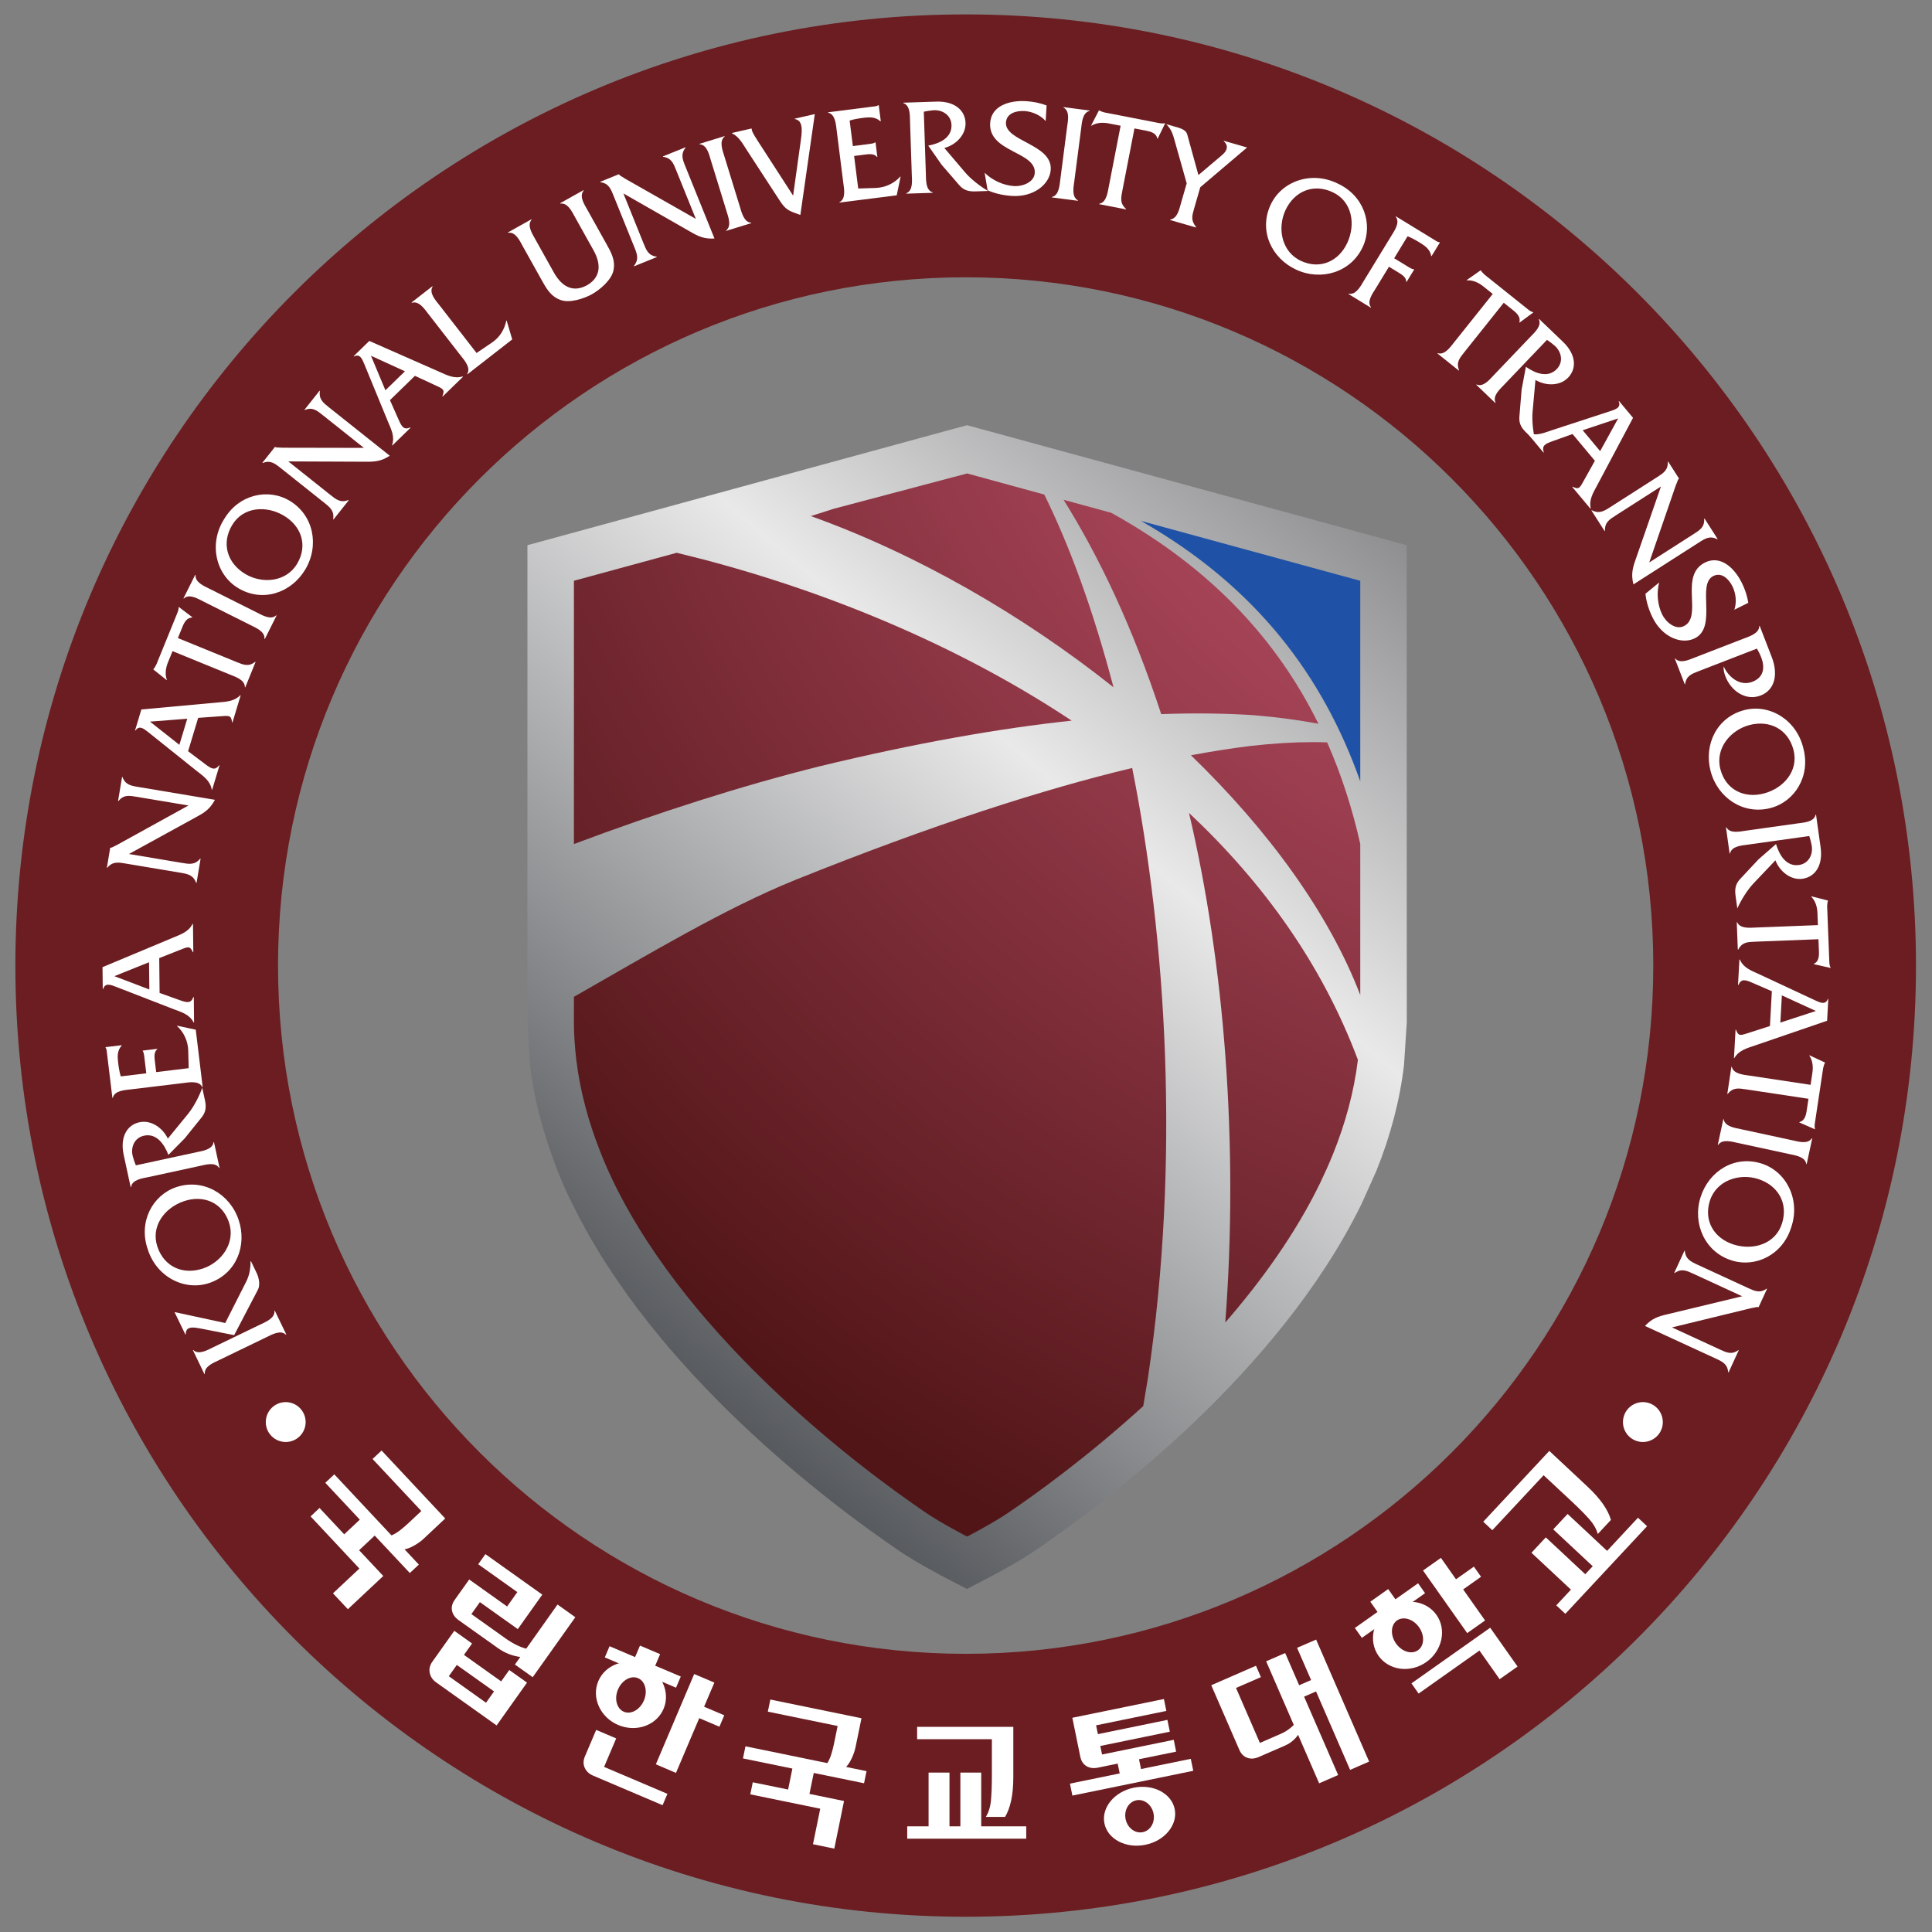 <svg width="100" height="100" viewBox="0 0 100 100" fill="none" xmlns="http://www.w3.org/2000/svg">
<rect x="0" y="0" width="100" height="100" fill="#808080" stroke="none"/>
<g clip-path="url(#clip0_1076_1226)">
<g clip-path="url(#clip1_1076_1226)">
<mask id="mask0_1076_1226" style="mask-type:luminance" maskUnits="userSpaceOnUse" x="0" y="0" width="100" height="100">
<path d="M100 0H0V100H100V0Z" fill="white"/>
</mask>
<g mask="url(#mask0_1076_1226)">
<mask id="mask1_1076_1226" style="mask-type:luminance" maskUnits="userSpaceOnUse" x="-76" y="-127" width="250" height="355">
<path d="M-76 -126.333H174V227.571H-76V-126.333Z" fill="white"/>
</mask>
<g mask="url(#mask1_1076_1226)">
<path d="M49.987 85.602C30.33 85.602 14.391 69.655 14.391 49.979C14.391 30.301 30.33 14.352 49.987 14.352C69.643 14.352 85.574 30.301 85.574 49.979C85.574 69.655 69.643 85.602 49.987 85.602ZM49.987 0.746C22.819 0.746 0.796 22.79 0.796 49.987C0.796 77.171 22.819 99.211 49.987 99.211C77.145 99.211 99.171 77.171 99.171 49.987C99.171 22.79 77.145 0.746 49.987 0.746Z" fill="#6B1D21"/>
</g>
<path d="M49.42 22.18C49.42 22.18 28.42 27.913 27.3 28.219V52.971L27.44 55.146C27.684 57.502 28.688 60.499 29.646 62.354C33.928 71.081 42.917 77.807 46.578 80.297C47.464 80.898 48.791 81.588 48.942 81.669C48.942 81.669 49.614 82.019 50.048 82.244C50.462 82.028 51.154 81.669 51.154 81.669C51.219 81.636 52.635 80.898 53.571 80.262C57.221 77.781 66.192 71.047 70.469 62.323C70.469 62.32 71.238 60.611 71.238 60.611C71.973 58.79 72.461 56.93 72.672 55.119C72.672 55.099 72.815 52.924 72.815 52.924C72.815 52.924 72.81 29.387 72.81 28.219C71.694 27.915 50.457 22.117 50.057 22.009C49.813 22.072 49.42 22.18 49.42 22.18Z" fill="url(#paint0_linear_1076_1226)"/>
<mask id="mask2_1076_1226" style="mask-type:luminance" maskUnits="userSpaceOnUse" x="-76" y="-127" width="250" height="355">
<path d="M-76 -126.333H174V227.571H-76V-126.333Z" fill="white"/>
</mask>
<g mask="url(#mask2_1076_1226)">
<path d="M70.407 40.443V30.062L59.054 26.962C65.039 30.371 68.484 35.01 70.407 40.443Z" fill="#1F52A6"/>
</g>
<path d="M41.152 45.549C37.49 47.035 33.603 49.376 29.706 51.596V52.977C29.706 53.597 29.758 54.217 29.825 54.831C30.028 56.508 30.476 58.141 31.115 59.728C31.319 60.246 31.551 60.759 31.797 61.267C35.84 69.513 44.609 76.048 47.932 78.304C48.722 78.844 50.048 79.528 50.048 79.528H50.068C50.068 79.528 51.386 78.844 52.179 78.304C53.7 77.275 56.353 75.351 59.173 72.779C59.254 72.305 59.335 71.828 59.413 71.345C61.11 60.01 60.35 48.505 58.602 39.75C54.027 40.845 48.308 42.671 41.152 45.549Z" fill="url(#paint1_radial_1076_1226)"/>
<path d="M29.706 30.061V43.687C34.028 42.064 38.355 40.681 42.377 39.675C47.441 38.447 51.766 37.698 55.468 37.3C48.953 32.973 41.514 30.167 35.025 28.612L29.706 30.061Z" fill="url(#paint2_radial_1076_1226)"/>
<path d="M60.104 36.962C61.886 36.898 63.483 36.925 64.912 37.019C66.152 37.124 67.251 37.272 68.242 37.463C66.117 33.153 62.729 29.428 57.519 26.543L55.051 25.869C56.887 28.812 58.618 32.432 60.104 36.962Z" fill="url(#paint3_radial_1076_1226)"/>
<path d="M43.154 26.334L41.97 26.713C47.412 28.663 52.891 31.799 57.636 35.574C56.555 31.475 55.347 28.226 54.053 25.598L50.057 24.506L43.154 26.334Z" fill="url(#paint4_radial_1076_1226)"/>
<path d="M64.729 38.609C63.782 38.727 62.754 38.884 61.643 39.092C65.644 42.966 68.779 47.257 70.407 51.501V43.679C69.994 41.853 69.433 40.1 68.693 38.426C68.452 38.416 68.204 38.412 67.949 38.412C66.992 38.412 65.924 38.476 64.729 38.609Z" fill="url(#paint5_radial_1076_1226)"/>
<path d="M63.421 68.451C65.309 66.277 67.047 63.858 68.314 61.267C68.557 60.759 68.789 60.245 68.999 59.728C69.633 58.154 70.081 56.525 70.285 54.859C68.409 49.848 65.313 45.613 61.542 42.077C63.376 49.845 64.119 59.272 63.421 68.451Z" fill="url(#paint6_radial_1076_1226)"/>
<mask id="mask3_1076_1226" style="mask-type:luminance" maskUnits="userSpaceOnUse" x="-76" y="-127" width="250" height="355">
<path d="M-76 -126.333H174V227.571H-76V-126.333Z" fill="white"/>
</mask>
<g mask="url(#mask3_1076_1226)">
<path d="M21.424 80.006C21.622 79.894 21.794 79.772 21.936 79.638L23.045 78.596L19.75 75.079L19.283 75.517L21.807 78.21L21.143 78.833C20.999 78.968 20.852 79.092 20.704 79.209C20.555 79.323 20.407 79.413 20.263 79.471L17.303 76.312L16.837 76.749L18.624 78.657L17.816 79.416L16.538 78.053L16.075 78.489L18.602 81.187L17.235 82.47L18.005 83.292L19.839 81.573L18.588 80.239L19.395 79.481L21.212 81.419L21.679 80.983L20.939 80.191C21.062 80.175 21.224 80.115 21.424 80.006Z" fill="white"/>
<path d="M81.337 77.701C81.718 78.057 82.02 78.36 82.246 78.614C82.471 78.867 82.625 79.127 82.701 79.399L83.381 78.671C83.312 78.419 83.178 78.149 82.978 77.857C82.774 77.566 82.505 77.26 82.161 76.94L80.192 75.099L76.773 78.764L77.242 79.203L79.897 76.358L81.337 77.701Z" fill="white"/>
<path d="M81.139 78.362L80.395 79.159L82.439 81.068L82.052 81.481L80.01 79.574L79.268 80.37L81.311 82.279L80.553 83.093L81.022 83.531L85.252 78.996L84.781 78.557L83.183 80.273L81.139 78.362Z" fill="white"/>
<path d="M27.238 85.334C27.096 85.3 26.931 85.24 26.748 85.152C26.563 85.063 26.375 84.951 26.179 84.812L24.399 83.545L24.839 82.926L26.8 84.322L28.069 82.538L25.125 80.442L24.752 80.965L26.777 82.407L26.248 83.151L24.286 81.754L23.536 82.808C23.404 82.995 23.358 83.18 23.396 83.369C23.435 83.56 23.548 83.723 23.742 83.861L25.75 85.29C25.958 85.438 26.161 85.548 26.366 85.624C26.571 85.698 26.761 85.746 26.931 85.763L26.651 86.157L27.573 86.811L29.779 83.707L28.857 83.05L27.238 85.334Z" fill="white"/>
<path d="M25.156 88.133L23.23 86.761L23.645 86.177L25.571 87.548L25.156 88.133ZM25.941 87.028L24.015 85.657L24.434 85.067L23.514 84.411L22.375 86.014C22.248 86.194 22.203 86.384 22.242 86.582C22.277 86.781 22.392 86.951 22.583 87.086L25.704 89.308L27.279 87.092L26.359 86.439L25.941 87.028Z" fill="white"/>
<path d="M67.136 85.291L67.862 86.959L67.244 87.228L66.52 85.561L65.536 85.989L66.965 89.28C66.898 89.352 66.805 89.433 66.689 89.518C66.573 89.605 66.429 89.686 66.252 89.761L65.212 90.214L63.976 87.368L65.264 86.808L65.009 86.218L62.694 87.227L64.148 90.572C64.238 90.779 64.374 90.918 64.559 90.983C64.741 91.051 64.94 91.036 65.158 90.94L66.468 90.371C66.656 90.29 66.809 90.196 66.923 90.092C67.038 89.991 67.127 89.89 67.188 89.792L68.279 92.304L69.263 91.875L67.499 87.819L68.118 87.548L69.881 91.608L70.866 91.18L68.122 84.864L67.136 85.291Z" fill="white"/>
<path d="M75.362 81.743L74.582 80.635L73.655 81.289L75.942 84.529L76.867 83.875L75.733 82.268L76.659 81.613L76.288 81.088L75.362 81.743Z" fill="white"/>
<path d="M73.056 87.131L73.427 87.659L76.576 85.432L77.621 86.915L78.549 86.26L77.132 84.251L73.056 87.131Z" fill="white"/>
<path d="M73.761 82.463L73.4 81.95L72.227 82.779L71.852 82.25L70.927 82.904L71.3 83.434L70.127 84.263L70.49 84.776L73.761 82.463Z" fill="white"/>
<path d="M73.396 85.415C73.066 85.649 72.558 85.492 72.257 85.067C71.956 84.641 71.98 84.108 72.309 83.875C72.639 83.644 73.148 83.801 73.449 84.225C73.747 84.65 73.726 85.184 73.396 85.415ZM71.879 83.266C71.052 83.852 70.816 84.942 71.352 85.706C71.892 86.468 72.998 86.611 73.826 86.027C74.653 85.441 74.888 84.349 74.352 83.588C73.814 82.824 72.708 82.682 71.879 83.266Z" fill="white"/>
<path d="M50.788 91.749H49.709V94.531H49.145V91.749H48.063V94.531H46.958V95.17H53.118V94.531H50.788V91.749Z" fill="white"/>
<path d="M51.339 91.9C51.339 92.417 51.322 92.842 51.293 93.177C51.263 93.513 51.174 93.801 51.029 94.043H52.022C52.156 93.822 52.263 93.539 52.338 93.195C52.411 92.854 52.449 92.448 52.449 91.982V89.381H47.47V90.02H51.339V91.9Z" fill="white"/>
<path d="M36.444 88.339L36.976 87.091L35.931 86.648L33.947 91.32L34.988 91.766L36.193 88.932L37.238 89.376L37.488 88.783L36.444 88.339Z" fill="white"/>
<path d="M34.991 87.355L35.237 86.777L33.914 86.216L34.167 85.618L33.125 85.175L32.872 85.771L31.551 85.208L31.304 85.787L34.991 87.355Z" fill="white"/>
<path d="M32.289 88.599C31.919 88.44 31.784 87.924 31.987 87.446C32.191 86.966 32.656 86.704 33.027 86.863C33.397 87.019 33.533 87.536 33.329 88.016C33.126 88.496 32.66 88.757 32.289 88.599ZM33.318 86.177C32.386 85.779 31.335 86.153 30.969 87.012C30.604 87.87 31.066 88.888 31.997 89.285C32.93 89.682 33.98 89.308 34.346 88.45C34.711 87.591 34.25 86.572 33.318 86.177Z" fill="white"/>
<path d="M31.894 89.98L30.858 89.539L30.276 90.909C30.186 91.121 30.182 91.318 30.266 91.502C30.349 91.684 30.493 91.819 30.701 91.907L34.295 93.437L34.545 92.849L31.268 91.454L31.894 89.98Z" fill="white"/>
<path d="M44.079 91.024C44.175 90.819 44.245 90.619 44.284 90.428L44.59 88.936L39.872 87.968L39.743 88.595L43.356 89.337L43.173 90.231C43.134 90.421 43.086 90.607 43.031 90.789C42.974 90.97 42.907 91.125 42.822 91.258L38.585 90.388L38.456 91.015L41.014 91.54L40.792 92.626L38.963 92.251L38.835 92.875L42.455 93.618L42.08 95.457L43.183 95.685L43.687 93.22L41.897 92.852L42.12 91.768L44.723 92.301L44.852 91.674L43.79 91.456C43.881 91.373 43.979 91.229 44.079 91.024Z" fill="white"/>
<path d="M58.955 91.058L60.876 90.665L60.753 90.053L57.042 90.813L56.952 90.371L60.55 89.632L60.425 89.021L56.828 89.759L56.733 89.303L60.37 88.557L60.244 87.941L55.504 88.912L55.916 90.928C55.961 91.149 56.068 91.311 56.234 91.414C56.4 91.513 56.598 91.541 56.828 91.493L57.851 91.284L57.956 91.792L55.381 92.32L55.506 92.939L61.763 91.657L61.635 91.038L59.06 91.565L58.955 91.058Z" fill="white"/>
<path d="M59.153 94.832C58.752 94.915 58.355 94.613 58.261 94.155C58.168 93.702 58.414 93.266 58.815 93.183C59.213 93.101 59.612 93.405 59.705 93.86C59.8 94.316 59.551 94.751 59.153 94.832ZM58.681 92.532C57.676 92.738 56.998 93.566 57.165 94.381C57.332 95.197 58.281 95.692 59.286 95.485C60.289 95.281 60.967 94.453 60.803 93.637C60.635 92.82 59.686 92.326 58.681 92.532Z" fill="white"/>
<path d="M86.067 73.63C86.057 74.197 85.584 74.648 85.013 74.638C84.443 74.624 83.992 74.153 84.004 73.585C84.018 73.012 84.489 72.561 85.059 72.573C85.629 72.587 86.077 73.059 86.067 73.63Z" fill="white"/>
<path d="M13.757 73.63C13.768 74.197 14.241 74.648 14.811 74.638C15.382 74.624 15.832 74.153 15.82 73.585C15.806 73.012 15.334 72.561 14.764 72.573C14.195 72.587 13.745 73.059 13.757 73.63Z" fill="white"/>
<path d="M11.343 70.397C11.053 70.537 10.564 70.725 10.6 71.113L10.581 71.123L9.984 69.884L10.003 69.875C10.278 70.148 10.736 69.879 11.025 69.739L13.455 68.566C13.751 68.422 14.24 68.234 14.204 67.846L14.222 67.837L14.82 69.075L14.8 69.084C14.519 68.814 14.062 69.083 13.771 69.223L11.343 70.397ZM10.59 68.804C10.185 68.737 9.6 68.544 9.614 69.069L9.596 69.078L9.035 67.917L9.042 67.914L11.658 68.479L12.736 66.352C12.905 66.025 12.967 65.693 12.969 65.286L12.989 65.276L13.281 65.883C13.434 66.199 13.454 66.554 13.355 66.745L12.12 69.107L10.59 68.804Z" fill="white"/>
<path d="M10.517 65.653C11.466 65.33 12.211 64.326 11.849 63.262C11.498 62.232 10.522 61.831 9.513 62.176C8.525 62.513 7.785 63.47 8.15 64.54C8.509 65.591 9.495 66.003 10.517 65.653ZM9.115 61.449C10.496 60.978 11.889 61.781 12.348 63.129C12.805 64.471 12.229 65.931 10.842 66.405C9.556 66.844 8.097 66.094 7.646 64.659C7.155 63.239 7.896 61.865 9.115 61.449Z" fill="white"/>
<path d="M6.403 59.78C6.201 58.843 6.58 58.225 7.216 58.088C7.831 57.954 8.43 58.389 8.687 58.934L9.735 57.652C10.035 57.28 10.303 56.76 10.469 56.307L10.609 56.951C10.688 57.321 10.647 57.572 10.434 57.838L9.562 58.921L8.716 59.778C8.51 59.236 8.111 58.641 7.454 58.783C6.951 58.892 6.751 59.39 6.873 59.854C6.914 60.014 6.969 60.163 7.031 60.318L10.164 59.64C10.486 59.571 11.005 59.502 11.054 59.118L11.075 59.113L11.364 60.45L11.343 60.455C11.139 60.125 10.633 60.286 10.318 60.354L7.682 60.925C7.36 60.994 6.839 61.055 6.783 61.441L6.763 61.446L6.403 59.78Z" fill="white"/>
<path d="M9.767 55.288L9.743 54.375C9.729 53.901 9.521 53.428 9.165 53.111L9.163 53.09L10.132 53.297L10.49 56.261L10.469 56.264C10.297 55.916 9.776 56.023 9.457 56.062L6.779 56.385C6.453 56.425 5.929 56.444 5.838 56.823L5.817 56.826L5.542 54.551C5.527 54.43 5.527 54.307 5.466 54.221L5.463 54.2L6.295 54.1L6.297 54.121C6.067 54.372 6.075 54.667 6.114 54.994C6.144 55.243 6.182 55.491 6.251 55.714L7.572 55.554L7.47 54.707C7.457 54.594 7.443 54.48 7.39 54.4L7.387 54.378L8.14 54.288L8.143 54.309C7.951 54.447 7.993 54.745 8.021 54.966L8.084 55.492L9.767 55.288Z" fill="white"/>
<path d="M5.92 50.526L7.73 51.215L7.714 49.805L5.92 50.526ZM8.261 51.395L9.274 51.757C9.676 51.903 9.884 51.951 10.01 51.605H10.031L10.045 52.923H10.023C9.811 52.51 9.41 52.392 9 52.24L6.004 51.077C5.746 50.979 5.443 50.846 5.34 51.191H5.318L5.306 50.06L8.96 48.531C9.366 48.362 9.765 48.228 9.968 47.818H9.989L10.006 49.285L9.984 49.286C9.823 48.937 9.745 48.995 9.246 49.194L8.242 49.591L8.261 51.395Z" fill="white"/>
<path d="M9.404 44.661C9.799 44.727 10.08 44.781 10.361 44.443L10.382 44.447L10.174 45.697L10.152 45.694C9.996 45.282 9.714 45.235 9.319 45.169L6.504 44.697C6.108 44.631 5.826 44.584 5.553 44.915L5.532 44.912L5.704 43.881L5.711 43.882C5.801 43.868 5.841 43.846 5.906 43.806L6.063 43.73L9.755 41.692L7.081 41.244C6.686 41.178 6.405 41.123 6.131 41.462L6.11 41.459L6.318 40.216L6.339 40.219C6.489 40.622 6.771 40.669 7.167 40.735L11.124 41.398C10.871 41.871 10.602 42.052 10.148 42.295L6.674 44.203L9.404 44.661Z" fill="white"/>
<path d="M7.763 37.351L9.284 38.552L9.692 37.202L7.763 37.351ZM9.736 38.884L10.595 39.532C10.935 39.792 11.119 39.9 11.342 39.609L11.362 39.615L10.981 40.876L10.96 40.87C10.881 40.412 10.533 40.18 10.189 39.91L7.679 37.902C7.462 37.731 7.214 37.514 7.012 37.812L6.991 37.805L7.317 36.722L11.261 36.361C11.699 36.321 12.12 36.313 12.437 35.983L12.457 35.989L12.033 37.394L12.012 37.388C11.963 37.007 11.871 37.039 11.336 37.079L10.258 37.156L9.736 38.884Z" fill="white"/>
<path d="M12.227 34.259C12.605 34.413 12.861 34.526 13.208 34.258L13.228 34.266L12.694 35.579L12.675 35.571C12.683 35.188 12.183 35.03 11.885 34.909L8.931 33.703L8.693 34.286C8.578 34.571 8.528 34.9 8.637 35.184L8.629 35.203L7.935 34.65L7.943 34.63C8.009 34.564 8.044 34.478 8.092 34.397L8.16 34.231L9.167 31.758C9.213 31.645 9.25 31.536 9.245 31.433L9.253 31.414L9.955 31.948L9.947 31.968C9.68 31.959 9.539 32.211 9.45 32.43L9.207 33.026L12.227 34.259Z" fill="white"/>
<path d="M10.54 31.14C10.245 30.993 9.8 30.713 9.516 30.98L9.496 30.97L10.104 29.753L10.124 29.763C10.085 30.144 10.578 30.343 10.866 30.486L13.278 31.695C13.566 31.839 14.013 32.111 14.294 31.851L14.314 31.861L13.706 33.078L13.687 33.068C13.731 32.691 13.239 32.492 12.951 32.347L10.54 31.14Z" fill="white"/>
<path d="M12.695 29.709C13.555 30.224 14.803 30.145 15.379 29.18C15.937 28.246 15.612 27.242 14.698 26.694C13.801 26.158 12.594 26.211 12.014 27.181C11.444 28.134 11.768 29.155 12.695 29.709ZM14.993 25.92C16.245 26.67 16.533 28.253 15.802 29.475C15.076 30.692 13.59 31.196 12.332 30.443C11.165 29.745 10.795 28.146 11.597 26.875C12.362 25.58 13.888 25.259 14.993 25.92Z" fill="white"/>
<path d="M17.09 25.608C17.404 25.857 17.624 26.041 18.033 25.882L18.051 25.896L17.262 26.888L17.245 26.875C17.308 26.439 17.083 26.261 16.77 26.012L14.536 24.233C14.222 23.984 13.998 23.806 13.599 23.964L13.582 23.95L14.232 23.132L14.237 23.136C14.322 23.167 14.369 23.167 14.445 23.164L14.619 23.174L18.835 23.182L16.713 21.493C16.399 21.243 16.18 21.059 15.776 21.222L15.759 21.209L16.542 20.222L16.559 20.236C16.495 20.661 16.72 20.839 17.033 21.089L20.175 23.589C19.724 23.88 19.402 23.906 18.886 23.899L14.923 23.883L17.09 25.608Z" fill="white"/>
<path d="M19.201 18.413L19.949 20.201L20.959 19.218L19.201 18.413ZM20.184 20.711L20.62 21.694C20.791 22.087 20.9 22.271 21.236 22.123L21.251 22.139L20.307 23.057L20.292 23.042C20.445 22.603 20.253 22.231 20.082 21.828L18.859 18.853C18.752 18.598 18.64 18.288 18.32 18.451L18.305 18.435L19.115 17.647L22.74 19.244C23.141 19.421 23.513 19.619 23.951 19.484L23.966 19.5L22.914 20.522L22.898 20.507C23.04 20.149 22.944 20.133 22.457 19.908L21.477 19.453L20.184 20.711Z" fill="white"/>
<path d="M25.474 17.724C25.875 17.448 26.107 17.058 26.206 16.601L26.223 16.588L26.513 17.568L24.192 19.375L24.179 19.358C24.388 19.032 24.03 18.64 23.831 18.386L22.175 16.255C21.974 15.995 21.686 15.556 21.315 15.673L21.301 15.656L22.38 14.816L22.393 14.833C22.189 15.165 22.554 15.553 22.752 15.806L24.667 18.271L25.474 17.724Z" fill="white"/>
<path d="M33.304 12.582C33.454 12.954 33.555 13.222 33.989 13.286L33.997 13.306L32.823 13.781L32.815 13.76C33.084 13.413 32.977 13.146 32.826 12.775L31.756 10.127C31.606 9.755 31.499 9.489 31.074 9.43L31.066 9.409L32.035 9.018L32.037 9.024C32.095 9.093 32.136 9.116 32.203 9.15L32.35 9.245L36.016 11.33L35 8.814C34.85 8.442 34.748 8.174 34.317 8.117L34.309 8.097L35.476 7.625L35.484 7.644C35.22 7.984 35.327 8.249 35.477 8.62L36.981 12.345C36.447 12.376 36.152 12.24 35.708 11.98L32.267 10.013L33.304 12.582Z" fill="white"/>
<path d="M36.8 8.318C36.704 8.004 36.598 7.489 36.209 7.467L36.203 7.446L37.502 7.046L37.508 7.066C37.206 7.302 37.403 7.795 37.497 8.103L38.291 10.683C38.386 10.991 38.5 11.503 38.881 11.528L38.888 11.549L37.589 11.949L37.582 11.928C37.886 11.7 37.689 11.206 37.595 10.898L36.8 8.318Z" fill="white"/>
<path d="M41.431 7.403C41.506 6.865 41.613 6.238 41.14 6.162L41.135 6.141L42.174 5.904L41.426 11.127C40.865 10.918 40.692 10.898 40.364 10.393L38.661 7.778C38.447 7.451 38.251 7.07 37.89 6.903L37.885 6.882L38.903 6.65L38.916 6.735C38.951 6.889 39.162 7.201 39.252 7.342L41.052 10.126L41.431 7.403Z" fill="white"/>
<path d="M44.421 9.757L45.334 9.728C45.808 9.711 46.278 9.499 46.594 9.142L46.616 9.139L46.414 10.11L43.453 10.485L43.451 10.464C43.797 10.29 43.688 9.77 43.647 9.45L43.309 6.772C43.267 6.445 43.244 5.921 42.865 5.832L42.862 5.811L45.133 5.523C45.255 5.508 45.377 5.507 45.463 5.445L45.484 5.443L45.589 6.274L45.568 6.277C45.315 6.049 45.021 6.057 44.694 6.098C44.446 6.13 44.199 6.169 43.977 6.24L44.144 7.561L44.988 7.454C45.102 7.44 45.215 7.425 45.296 7.372L45.317 7.369L45.412 8.122L45.39 8.125C45.251 7.933 44.954 7.978 44.734 8.006L44.209 8.073L44.421 9.757Z" fill="white"/>
<path d="M48.458 5.26C49.416 5.228 49.954 5.711 49.976 6.363C49.996 6.993 49.463 7.505 48.88 7.66L49.952 8.921C50.265 9.284 50.727 9.641 51.144 9.885L50.486 9.907C50.107 9.919 49.867 9.834 49.645 9.577L48.736 8.525L48.046 7.537C48.615 7.432 49.272 7.146 49.249 6.473C49.233 5.958 48.779 5.671 48.3 5.708C48.137 5.721 47.98 5.748 47.816 5.782L47.922 8.988C47.933 9.317 47.906 9.841 48.275 9.958L48.276 9.98L46.91 10.024L46.91 10.003C47.271 9.862 47.204 9.334 47.193 9.013L47.104 6.314C47.093 5.985 47.126 5.461 46.756 5.337V5.315L48.458 5.26Z" fill="white"/>
<path d="M54.123 6.267C53.862 5.963 53.429 5.772 53.03 5.748C52.622 5.723 52.099 5.849 52.068 6.342C52.01 7.322 54.467 7.457 54.386 8.779C54.34 9.544 53.497 10.21 52.382 10.142C51.947 10.115 51.516 10.024 51.118 9.849L50.965 8.943C51.364 9.334 51.936 9.598 52.492 9.632C52.899 9.657 53.529 9.451 53.559 8.951C53.627 7.836 51.158 7.887 51.25 6.371C51.305 5.471 52.246 5.184 53.117 5.237C53.475 5.259 53.836 5.33 54.172 5.459L54.123 6.267Z" fill="white"/>
<path d="M55.231 6.587C55.274 6.261 55.391 5.749 55.047 5.566L55.049 5.545L56.397 5.72L56.395 5.742C56.022 5.83 55.997 6.362 55.956 6.681L55.609 9.358C55.566 9.677 55.457 10.19 55.794 10.371L55.791 10.393L54.444 10.218L54.447 10.196C54.817 10.115 54.843 9.583 54.885 9.264L55.231 6.587Z" fill="white"/>
<path d="M58.096 9.853C58.018 10.254 57.957 10.526 58.287 10.817L58.283 10.838L56.892 10.567L56.897 10.545C57.274 10.48 57.331 9.959 57.394 9.643L58.003 6.508L57.386 6.388C57.083 6.328 56.752 6.344 56.494 6.506L56.473 6.502L56.882 5.713L56.903 5.717C56.981 5.769 57.072 5.787 57.16 5.819L57.336 5.853L59.955 6.363C60.075 6.386 60.188 6.402 60.288 6.377L60.309 6.381L59.922 7.174L59.9 7.17C59.857 6.906 59.583 6.816 59.352 6.771L58.719 6.648L58.096 9.853Z" fill="white"/>
<path d="M61.812 10.779C61.693 11.192 61.633 11.398 61.91 11.754L61.904 11.774L60.564 11.388L60.57 11.367C60.956 11.292 61.036 10.831 61.13 10.507L61.423 9.49L60.812 7.323C60.713 6.967 60.641 6.7 60.363 6.426L60.989 6.606C61.208 6.67 61.4 6.777 61.448 6.948L62.03 9.061L63.252 8.027C63.418 7.889 63.671 7.604 63.34 7.307L63.345 7.287L64.549 7.634L62.125 9.692L61.812 10.779Z" fill="white"/>
<path d="M66.53 10.892C66.111 11.803 66.323 13.037 67.344 13.507C68.331 13.962 69.294 13.53 69.74 12.561C70.176 11.611 69.994 10.416 68.967 9.943C67.959 9.479 66.981 9.91 66.53 10.892ZM70.54 12.772C69.93 14.099 68.388 14.556 67.095 13.96C65.809 13.367 65.148 11.943 65.762 10.61C66.33 9.374 67.878 8.834 69.228 9.495C70.595 10.117 71.079 11.602 70.54 12.772Z" fill="white"/>
<path d="M71.218 14.912C71.049 15.187 70.729 15.604 70.963 15.906L70.952 15.924L69.798 15.219L69.809 15.201C70.187 15.281 70.428 14.806 70.595 14.531L72.002 12.228C72.173 11.947 72.482 11.523 72.242 11.217L72.253 11.199L74.206 12.393C74.31 12.457 74.406 12.533 74.512 12.538L74.53 12.55L74.097 13.258L74.079 13.247C74.02 12.918 73.785 12.74 73.504 12.568C73.29 12.437 73.073 12.313 72.855 12.23L72.162 13.367L72.894 13.815C72.985 13.87 73.083 13.93 73.179 13.939L73.198 13.95L72.802 14.597L72.784 14.586C72.797 14.343 72.533 14.198 72.345 14.082L71.892 13.806L71.218 14.912Z" fill="white"/>
<path d="M75.798 18.222C75.543 18.541 75.363 18.754 75.521 19.165L75.508 19.181L74.401 18.296L74.414 18.279C74.779 18.396 75.071 17.961 75.272 17.71L77.264 15.215L76.772 14.821C76.532 14.629 76.232 14.49 75.929 14.513L75.912 14.5L76.639 13.991L76.656 14.004C76.701 14.086 76.773 14.144 76.837 14.213L76.977 14.325L79.061 15.992C79.156 16.069 79.25 16.134 79.35 16.159L79.366 16.172L78.656 16.695L78.639 16.681C78.723 16.427 78.522 16.221 78.337 16.073L77.834 15.671L75.798 18.222Z" fill="white"/>
<path d="M80.892 17.685C81.585 18.348 81.618 19.072 81.168 19.543C80.733 19.998 79.993 19.974 79.475 19.667L79.326 21.317C79.286 21.794 79.354 22.374 79.472 22.843L78.996 22.388C78.721 22.126 78.615 21.895 78.644 21.555L78.758 20.17L78.98 18.985C79.452 19.318 80.115 19.587 80.581 19.1C80.937 18.727 80.824 18.203 80.463 17.887C80.339 17.779 80.21 17.686 80.071 17.592L77.856 19.912C77.629 20.149 77.237 20.498 77.413 20.844L77.397 20.859L76.41 19.914L76.424 19.899C76.777 20.058 77.107 19.64 77.329 19.407L79.193 17.455C79.42 17.217 79.817 16.874 79.647 16.523L79.662 16.508L80.892 17.685Z" fill="white"/>
<path d="M83.757 21.655L81.919 22.269L82.823 23.351L83.757 21.655ZM81.394 22.465L80.381 22.828C79.978 22.969 79.788 23.064 79.908 23.411L79.892 23.425L79.048 22.414L79.064 22.4C79.489 22.586 79.874 22.421 80.289 22.28L83.344 21.282C83.605 21.194 83.923 21.105 83.784 20.773L83.801 20.759L84.526 21.627L82.666 25.126C82.458 25.514 82.234 25.87 82.336 26.316L82.32 26.33L81.379 25.204L81.395 25.191C81.741 25.359 81.764 25.264 82.024 24.794L82.551 23.85L81.394 22.465Z" fill="white"/>
<path d="M83.638 26.674C83.3 26.89 83.055 27.038 83.073 27.477L83.055 27.489L82.372 26.421L82.39 26.409C82.782 26.61 83.023 26.455 83.361 26.239L85.766 24.701C86.103 24.484 86.344 24.33 86.324 23.9L86.342 23.889L86.905 24.77L86.899 24.773C86.842 24.844 86.827 24.888 86.806 24.961L86.739 25.122L85.365 29.112L87.65 27.65C87.987 27.435 88.232 27.286 88.208 26.851L88.227 26.839L88.905 27.901L88.887 27.912C88.506 27.715 88.264 27.868 87.927 28.084L84.546 30.248C84.417 29.728 84.497 29.413 84.671 28.928L85.971 25.181L83.638 26.674Z" fill="white"/>
<path d="M89.769 31.56C89.9 31.183 89.851 30.712 89.673 30.353C89.493 29.987 89.123 29.595 88.681 29.814C87.802 30.25 88.907 32.45 87.722 33.039C87.035 33.379 86.039 32.978 85.544 31.977C85.35 31.586 85.213 31.166 85.168 30.733L85.877 30.15C85.737 30.69 85.792 31.319 86.04 31.819C86.221 32.184 86.712 32.628 87.161 32.406C88.161 31.91 86.89 29.792 88.248 29.117C89.056 28.717 89.773 29.392 90.161 30.175C90.319 30.496 90.437 30.846 90.492 31.201L89.769 31.56Z" fill="white"/>
<path d="M91.708 34.017C92.044 34.886 91.879 35.709 91.132 35.999C90.365 36.296 89.602 35.77 89.309 35.016C89.245 34.849 89.2 34.674 89.215 34.492C89.47 35.054 90.063 35.538 90.704 35.289C91.291 35.062 91.365 34.558 91.158 34.023C91.097 33.863 91.023 33.715 90.937 33.571L87.928 34.737C87.555 34.882 87.286 34.978 87.221 35.41L87.202 35.418L86.689 34.089L86.708 34.081C86.96 34.375 87.438 34.144 87.738 34.027L90.254 33.053C90.553 32.937 91.056 32.788 91.06 32.402L91.081 32.395L91.708 34.017Z" fill="white"/>
<path d="M90.55 37.528C89.581 37.782 88.764 38.727 89.047 39.815C89.321 40.869 90.265 41.34 91.296 41.071C92.307 40.806 93.115 39.907 92.83 38.813C92.55 37.739 91.595 37.255 90.55 37.528ZM91.641 41.824C90.228 42.193 88.899 41.29 88.54 39.911C88.182 38.539 88.863 37.125 90.282 36.755C91.598 36.411 92.996 37.267 93.341 38.731C93.727 40.184 92.887 41.499 91.641 41.824Z" fill="white"/>
<path d="M94.234 43.855C94.367 44.806 93.944 45.393 93.299 45.484C92.675 45.571 92.11 45.093 91.895 44.531L90.754 45.732C90.428 46.082 90.122 46.58 89.923 47.02L89.833 46.368C89.78 45.992 89.839 45.745 90.071 45.495L91.02 44.48L91.927 43.688C92.092 44.243 92.447 44.866 93.113 44.772C93.623 44.701 93.858 44.219 93.77 43.747C93.741 43.585 93.698 43.432 93.647 43.272L90.472 43.718C90.147 43.764 89.623 43.794 89.547 44.174L89.525 44.177L89.335 42.822L89.357 42.819C89.535 43.163 90.052 43.04 90.371 42.995L93.042 42.62C93.368 42.574 93.892 42.551 93.976 42.171L93.998 42.168L94.234 43.855Z" fill="white"/>
<path d="M90.864 48.741C90.457 48.757 90.178 48.76 89.971 49.148L89.949 49.149L89.894 47.733L89.915 47.732C90.066 48.084 90.585 48.021 90.907 48.008L94.095 47.884L94.071 47.254C94.059 46.947 93.968 46.628 93.752 46.414L93.751 46.392L94.611 46.61L94.612 46.631C94.579 46.718 94.583 46.812 94.573 46.905L94.58 47.084L94.684 49.753C94.688 49.874 94.7 49.989 94.747 50.08L94.747 50.101L93.888 49.906L93.887 49.884C94.134 49.782 94.158 49.494 94.148 49.258L94.123 48.614L90.864 48.741Z" fill="white"/>
<path d="M93.99 52.328L92.229 51.521L92.151 52.929L93.99 52.328ZM91.711 51.306L90.724 50.878C90.333 50.706 90.129 50.644 89.981 50.98L89.959 50.979L90.032 49.663L90.054 49.665C90.237 50.091 90.63 50.235 91.029 50.414L93.942 51.773C94.194 51.888 94.486 52.039 94.612 51.703L94.633 51.704L94.571 52.834L90.825 54.118C90.408 54.26 90.001 54.367 89.772 54.762L89.75 54.761L89.832 53.295L89.853 53.297C89.991 53.656 90.072 53.603 90.583 53.438L91.612 53.107L91.711 51.306Z" fill="white"/>
<path d="M90.38 56.386C89.978 56.325 89.703 56.277 89.427 56.62L89.406 56.616L89.617 55.214L89.638 55.217C89.719 55.591 90.242 55.627 90.56 55.675L93.715 56.151L93.809 55.528C93.855 55.224 93.825 54.893 93.653 54.643L93.656 54.621L94.46 54.996L94.458 55.017C94.41 55.097 94.396 55.189 94.368 55.279L94.341 55.456L93.943 58.097C93.924 58.217 93.915 58.332 93.943 58.43L93.941 58.452L93.132 58.098L93.136 58.077C93.397 58.022 93.475 57.744 93.51 57.511L93.607 56.873L90.38 56.386Z" fill="white"/>
<path d="M92.748 59.016C93.069 59.086 93.57 59.245 93.779 58.917L93.801 58.921L93.514 60.251L93.492 60.246C93.436 59.868 92.909 59.798 92.594 59.73L89.957 59.16C89.643 59.093 89.142 58.94 88.933 59.261L88.912 59.257L89.199 57.927L89.221 57.932C89.271 58.309 89.797 58.379 90.111 58.447L92.748 59.016Z" fill="white"/>
<path d="M90.988 61.021C90.033 60.72 88.838 61.087 88.5 62.16C88.175 63.198 88.724 64.098 89.74 64.419C90.737 64.732 91.9 64.4 92.238 63.32C92.571 62.261 92.018 61.345 90.988 61.021ZM89.632 65.24C88.24 64.803 87.593 63.33 88.02 61.971C88.445 60.619 89.772 59.782 91.171 60.223C92.468 60.63 93.199 62.099 92.714 63.523C92.271 64.959 90.861 65.627 89.632 65.24Z" fill="white"/>
<path d="M87.659 65.935C87.295 65.767 87.038 65.641 86.678 65.893L86.658 65.884L87.188 64.733L87.207 64.742C87.25 65.179 87.51 65.299 87.875 65.467L90.467 66.662C90.831 66.829 91.091 66.949 91.441 66.701L91.461 66.71L91.025 67.659L91.017 67.656C90.927 67.646 90.882 67.657 90.809 67.678L90.638 67.71L86.542 68.707L89.004 69.842C89.367 70.01 89.624 70.136 89.978 69.882L89.997 69.89L89.471 71.035L89.451 71.026C89.412 70.598 89.153 70.478 88.788 70.31L85.143 68.631C85.511 68.24 85.818 68.138 86.321 68.022L90.174 67.094L87.659 65.935Z" fill="white"/>
<path d="M28.993 10.518L29.003 10.54C29.389 10.48 29.612 10.966 29.77 11.253L30.72 12.954C31.17 13.759 31.037 14.391 30.38 14.766C29.714 15.131 29.115 14.906 28.667 14.103L27.717 12.402C27.558 12.115 27.26 11.671 27.513 11.372L27.504 11.352L26.29 12.03L26.302 12.05C26.695 11.986 26.91 12.479 27.069 12.765L28.02 14.467C28.274 14.923 28.501 15.354 29.043 15.537C29.503 15.691 30.224 15.461 30.64 15.228C31.063 14.992 31.632 14.499 31.746 14.026C31.874 13.467 31.624 13.049 31.369 12.592L30.419 10.89C30.261 10.605 29.956 10.164 30.213 9.861L30.202 9.842L28.993 10.518Z" fill="white"/>
</g>
</g>
</g>
</g>
<defs>
<linearGradient id="paint0_linear_1076_1226" x1="79.829" y1="9.547" x2="29.826" y2="68.403" gradientUnits="userSpaceOnUse">
<stop stop-color="#3D3E42"/>
<stop offset="0.517" stop-color="#E9E9E9"/>
<stop offset="1" stop-color="#515458"/>
</linearGradient>
<radialGradient id="paint1_radial_1076_1226" cx="0" cy="0" r="1" gradientUnits="userSpaceOnUse" gradientTransform="translate(88.555 6.315) scale(86.21 86.291)">
<stop stop-color="#6B1D21"/>
<stop offset="0.039" stop-color="#6B1D21"/>
<stop offset="0.292" stop-color="#B74D64"/>
<stop offset="0.938" stop-color="#511517"/>
<stop offset="1" stop-color="#511517"/>
</radialGradient>
<radialGradient id="paint2_radial_1076_1226" cx="0" cy="0" r="1" gradientUnits="userSpaceOnUse" gradientTransform="translate(88.555 6.317) scale(86.204 86.286)">
<stop stop-color="#6B1D21"/>
<stop offset="0.039" stop-color="#6B1D21"/>
<stop offset="0.292" stop-color="#B74D64"/>
<stop offset="0.938" stop-color="#511517"/>
<stop offset="1" stop-color="#511517"/>
</radialGradient>
<radialGradient id="paint3_radial_1076_1226" cx="0" cy="0" r="1" gradientUnits="userSpaceOnUse" gradientTransform="translate(88.57 6.33) scale(86.213 86.294)">
<stop stop-color="#6B1D21"/>
<stop offset="0.039" stop-color="#6B1D21"/>
<stop offset="0.292" stop-color="#B74D64"/>
<stop offset="0.938" stop-color="#511517"/>
<stop offset="1" stop-color="#511517"/>
</radialGradient>
<radialGradient id="paint4_radial_1076_1226" cx="0" cy="0" r="1" gradientUnits="userSpaceOnUse" gradientTransform="translate(88.554 6.317) scale(86.204 86.285)">
<stop stop-color="#6B1D21"/>
<stop offset="0.039" stop-color="#6B1D21"/>
<stop offset="0.292" stop-color="#B74D64"/>
<stop offset="0.938" stop-color="#511517"/>
<stop offset="1" stop-color="#511517"/>
</radialGradient>
<radialGradient id="paint5_radial_1076_1226" cx="0" cy="0" r="1" gradientUnits="userSpaceOnUse" gradientTransform="translate(88.556 6.305) scale(86.228 86.309)">
<stop stop-color="#6B1D21"/>
<stop offset="0.039" stop-color="#6B1D21"/>
<stop offset="0.292" stop-color="#B74D64"/>
<stop offset="0.938" stop-color="#511517"/>
<stop offset="1" stop-color="#511517"/>
</radialGradient>
<radialGradient id="paint6_radial_1076_1226" cx="0" cy="0" r="1" gradientUnits="userSpaceOnUse" gradientTransform="translate(88.556 6.315) scale(86.212 86.293)">
<stop stop-color="#6B1D21"/>
<stop offset="0.039" stop-color="#6B1D21"/>
<stop offset="0.292" stop-color="#B74D64"/>
<stop offset="0.938" stop-color="#511517"/>
<stop offset="1" stop-color="#511517"/>
</radialGradient>
<clipPath id="clip0_1076_1226">
<rect width="100" height="100" fill="white"/>
</clipPath>
<clipPath id="clip1_1076_1226">
<rect width="100" height="100" fill="white"/>
</clipPath>
</defs>
</svg>
